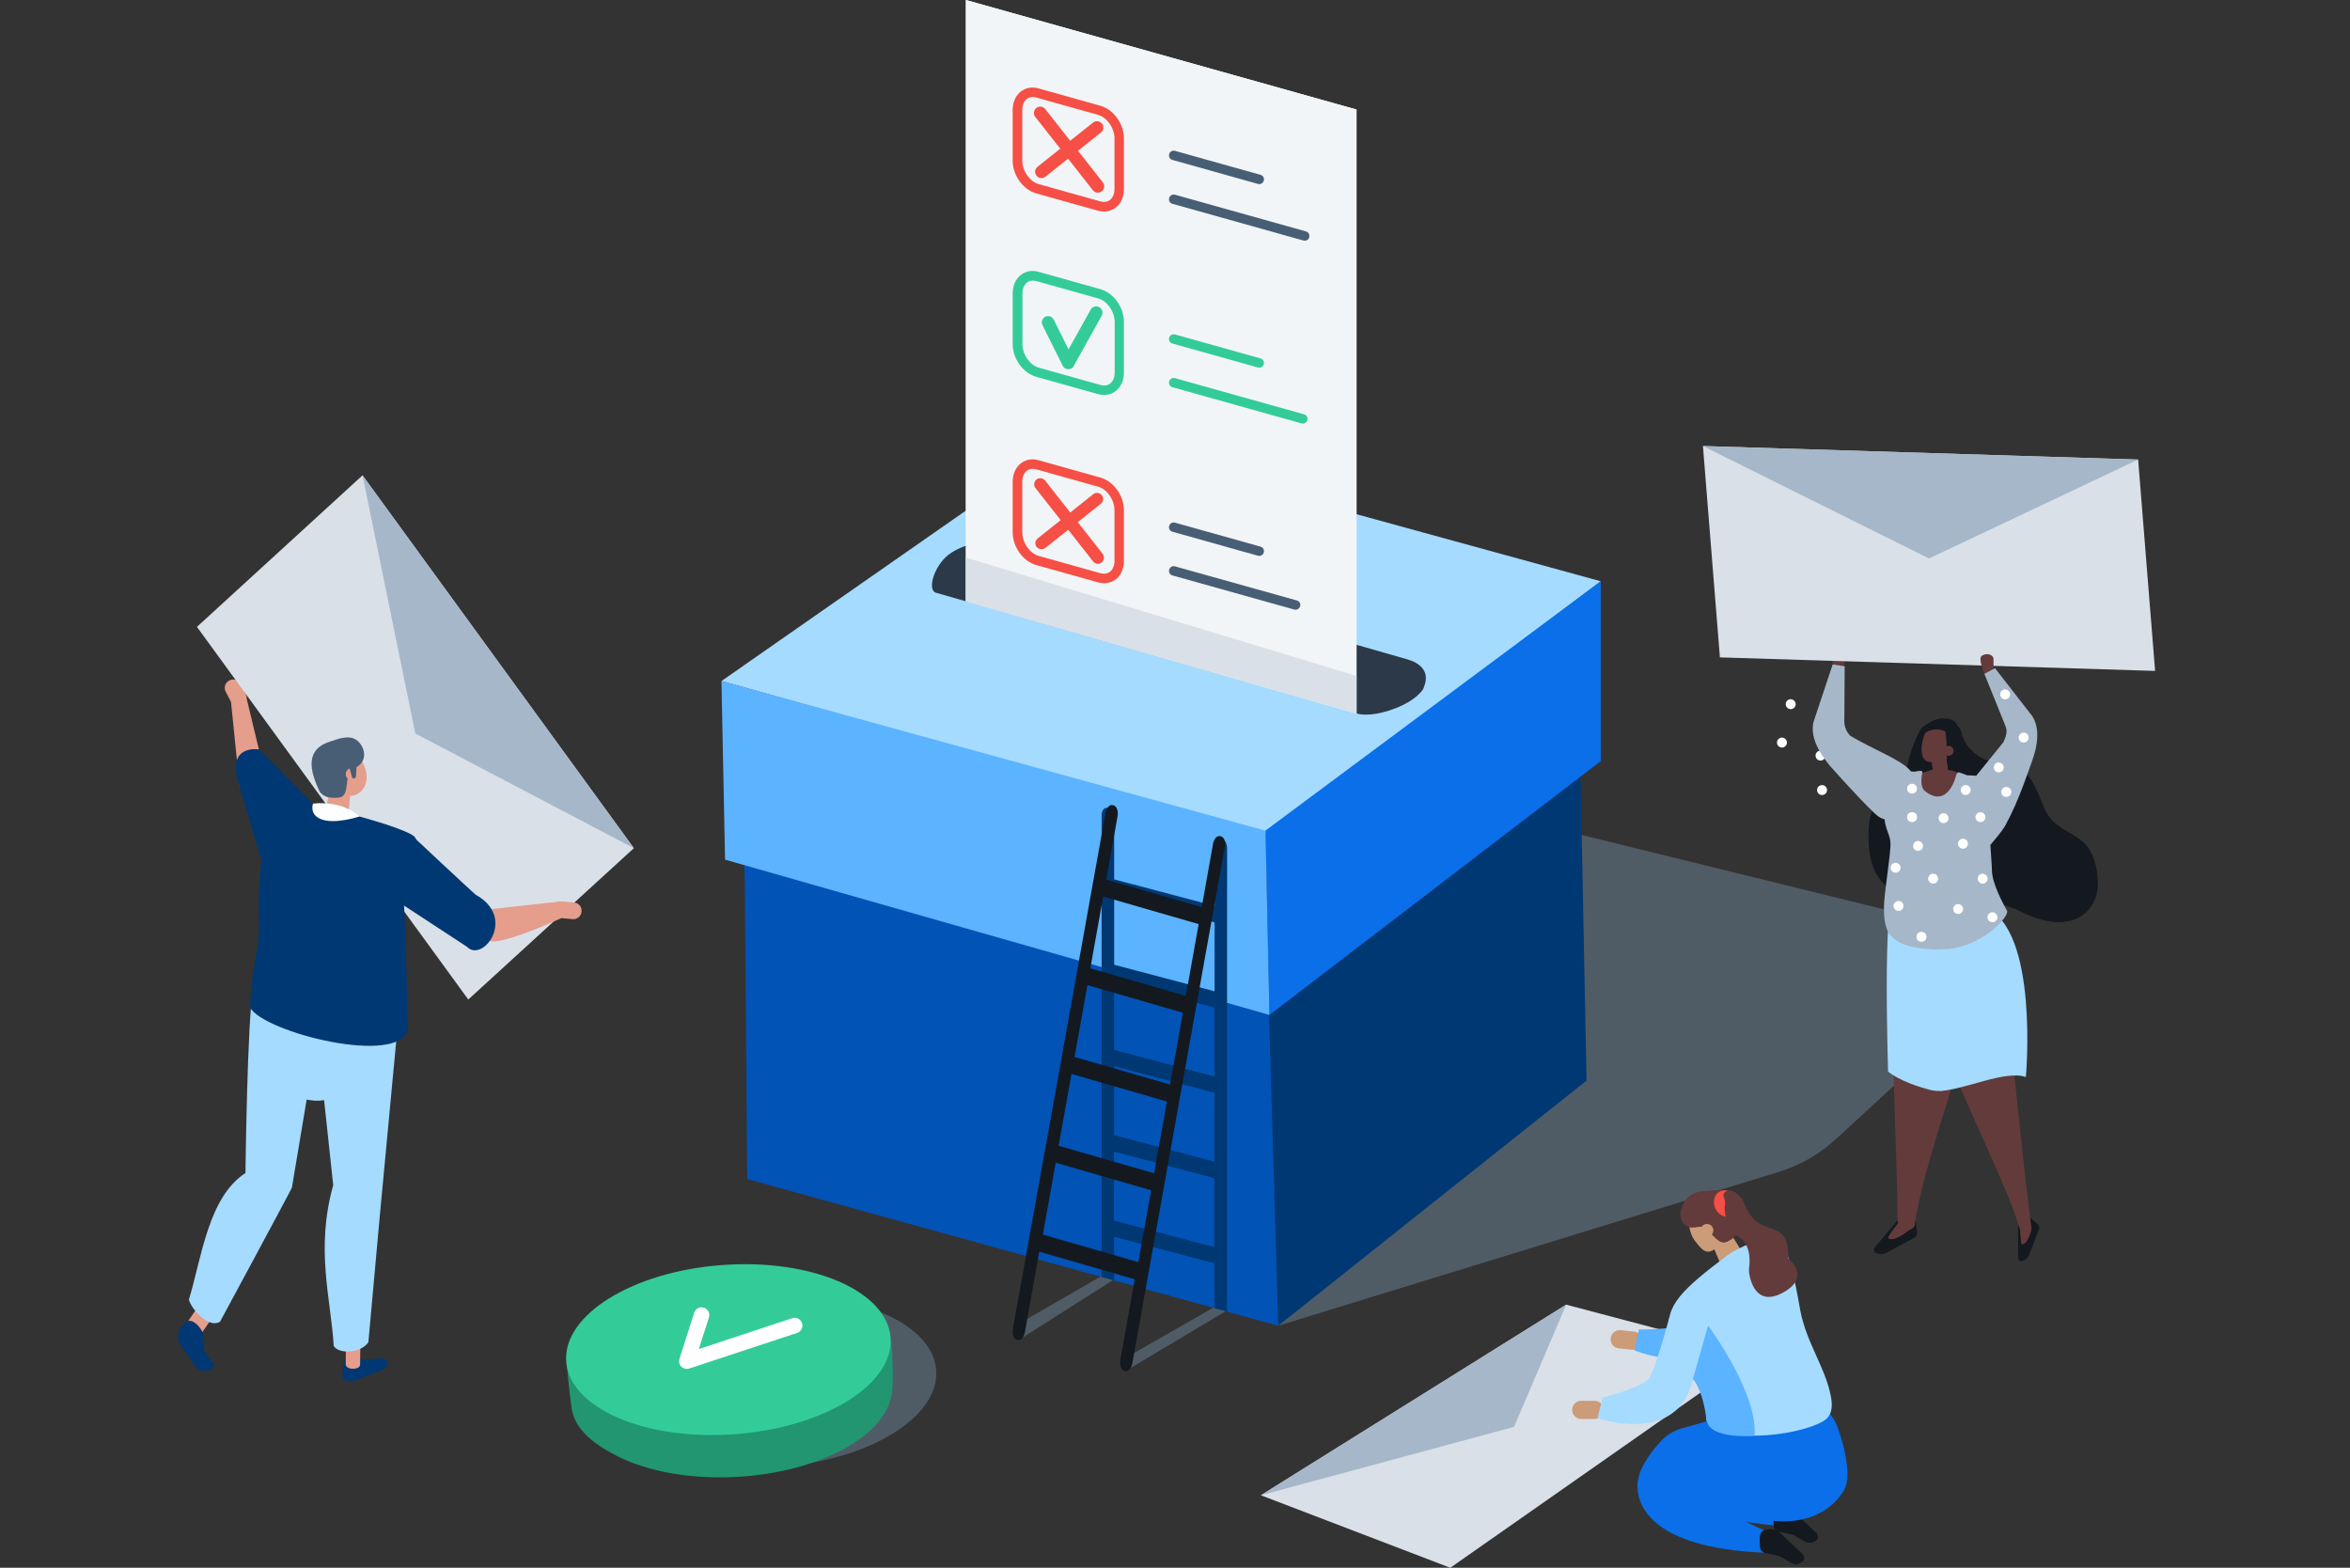<?xml version="1.0" encoding="utf-8"?>
<!-- Generator: Adobe Illustrator 25.2.1, SVG Export Plug-In . SVG Version: 6.00 Build 0)  -->
<svg version="1.1" id="Layer_1" xmlns="http://www.w3.org/2000/svg" xmlns:xlink="http://www.w3.org/1999/xlink" x="0px" y="0px"
	 viewBox="0 0 1371 914.6" style="enable-background:new 0 0 1371 914.6;" xml:space="preserve">
<rect x="0" y="0" width="1371" height="914.6" fill="#333333" stroke="none"/>
<style type="text/css">
	.st0{display:none;}
	.st1{display:inline;}
	.st2{fill:url(#SVGID_1_);}
	.st3{fill:#F9CD49;}
	.st4{fill:url(#SVGID_2_);}
	.st5{fill:#C9D1FF;}
	.st6{fill:url(#SVGID_3_);}
	.st7{fill:url(#SVGID_4_);}
	.st8{clip-path:url(#SVGID_6_);}
	.st9{fill:url(#SVGID_7_);}
	.st10{fill:url(#SVGID_8_);}
	.st11{fill:url(#SVGID_9_);}
	.st12{clip-path:url(#SVGID_11_);}
	.st13{fill:url(#SVGID_12_);}
	.st14{fill:url(#SVGID_13_);}
	.st15{fill:url(#SVGID_14_);}
	.st16{fill:url(#SVGID_15_);}
	.st17{clip-path:url(#SVGID_17_);}
	.st18{fill:url(#SVGID_18_);}
	.st19{fill:url(#SVGID_19_);}
	.st20{opacity:0.88;fill:#67C8F9;}
	.st21{fill:url(#SVGID_20_);}
	.st22{fill:url(#SVGID_21_);}
	.st23{fill:url(#SVGID_22_);}
	.st24{fill:url(#SVGID_23_);}
	.st25{fill:url(#SVGID_24_);}
	.st26{clip-path:url(#SVGID_26_);fill:url(#SVGID_27_);}
	.st27{clip-path:url(#SVGID_29_);fill:#67C8F9;}
	.st28{clip-path:url(#SVGID_31_);fill:url(#SVGID_32_);}
	.st29{clip-path:url(#SVGID_34_);fill:#67C8F9;}
	.st30{clip-path:url(#SVGID_36_);fill:url(#SVGID_37_);}
	.st31{clip-path:url(#SVGID_39_);fill:url(#SVGID_40_);}
	.st32{clip-path:url(#SVGID_42_);fill:url(#SVGID_43_);}
	.st33{clip-path:url(#SVGID_45_);fill:#67C8F9;}
	.st34{clip-path:url(#SVGID_47_);fill:url(#SVGID_48_);}
	.st35{clip-path:url(#SVGID_50_);fill:url(#SVGID_51_);}
	.st36{clip-path:url(#SVGID_53_);fill:url(#SVGID_54_);}
	.st37{clip-path:url(#SVGID_56_);fill:url(#SVGID_57_);}
	.st38{display:inline;fill:#FFFFFF;}
	.st39{display:inline;clip-path:url(#SVGID_59_);}
	.st40{fill:#838383;}
	.st41{enable-background:new    ;}
	.st42{clip-path:url(#SVGID_61_);}
	.st43{opacity:0.25;fill:#A5DBFF;}
	.st44{fill:#5CB3FF;}
	.st45{fill:#A5DBFF;}
	.st46{fill:#FFFFFF;}
	.st47{fill:#003873;}
	.st48{fill:#0A6FE8;}
	.st49{fill:none;stroke:#13191F;stroke-width:15;stroke-linecap:round;stroke-linejoin:round;stroke-miterlimit:10;}
	.st50{fill:#F2F5F7;}
	.st51{fill:none;stroke:#6784A2;stroke-width:15;stroke-linecap:round;stroke-linejoin:round;stroke-miterlimit:10;}
	.st52{fill:#5981EB;}
	.st53{fill:#CC9B78;}
	.st54{opacity:0.5;fill:#A5DBFF;}
	.st55{fill:#FFC2B0;}
	.st56{fill:#27427A;}
	.st57{fill:#FFFCFA;}
	.st58{fill:#223A6B;}
	.st59{fill:#633B3B;}
	.st60{fill:#D9E0E8;}
	.st61{fill:#A6B7C9;}
	.st62{fill:#13191F;}
	.st63{fill:#6784A2;}
	.st64{fill:#2C4482;}
	.st65{fill:#4A70D6;}
	.st66{fill:#0253B6;}
	.st67{fill:#485E75;}
	.st68{fill:#DEA749;}
	.st69{fill:#5B5B84;}
	.st70{fill:none;stroke:#FFFFFF;stroke-width:10.429;stroke-linecap:round;stroke-linejoin:round;stroke-miterlimit:10;}
	.st71{fill:#3A4157;}
	.st72{fill:#9B6C5A;}
	.st73{opacity:0.21;fill:#A5DBFF;}
	.st74{fill:#2F3D94;}
	.st75{fill:#ED5353;}
	.st76{fill:url(#SVGID_64_);}
	.st77{fill:#EFCF1A;}
	.st78{fill:#33CC99;}
	.st79{fill:#F64F45;}
	.st80{fill:none;}
	.st81{fill:#2B3948;}
	.st82{fill:#219671;}
	.st83{fill:#E59D8C;}
	.st84{fill:#DE6E3E;}
	.st85{fill-rule:evenodd;clip-rule:evenodd;fill:#13191F;}
	.st86{opacity:0.25;}
	.st87{fill:none;stroke:#FFFFFF;stroke-width:3.024;stroke-miterlimit:10;}
	.st88{fill:#3B2AD1;}
	.st89{fill:#353559;}
	.st90{fill:none;stroke:#2C4482;stroke-width:7;stroke-linecap:round;stroke-linejoin:round;stroke-miterlimit:10;}
	.st91{opacity:0.46;fill:#FFFFFF;}
	.st92{fill:#513554;}
	.st93{fill:#FCFEFF;}
	.st94{fill:#715255;}
	.st95{fill:#FF5CAB;}
	.st96{fill:#0E2E82;}
	.st97{fill:#D83630;}
	.st98{fill:#CC8A7D;}
	.st99{fill-rule:evenodd;clip-rule:evenodd;fill:#33CC99;}
	.st100{fill-rule:evenodd;clip-rule:evenodd;fill:#633B3B;}
	.st101{fill-rule:evenodd;clip-rule:evenodd;fill:#2B3948;}
	.st102{fill-rule:evenodd;clip-rule:evenodd;fill:#003873;}
	.st103{fill-rule:evenodd;clip-rule:evenodd;fill:#0A6FE8;}
	.st104{opacity:0.25;fill-rule:evenodd;clip-rule:evenodd;fill:#A5DBFF;}
	.st105{fill-rule:evenodd;clip-rule:evenodd;fill:#F2F5F7;}
	.st106{fill-rule:evenodd;clip-rule:evenodd;fill:#6784A2;}
	.st107{fill-rule:evenodd;clip-rule:evenodd;fill:#0253B6;}
	.st108{fill-rule:evenodd;clip-rule:evenodd;fill:#CC9B78;}
	.st109{fill-rule:evenodd;clip-rule:evenodd;fill:#A5DBFF;}
	.st110{fill-rule:evenodd;clip-rule:evenodd;fill:#C95836;}
</style>
<g>
	<polygon class="st43" points="596,780.7 649.9,746.4 642.6,744.4 596,771.3 	"/>
	<polygon class="st43" points="658.5,798.7 715.8,764.5 708.5,762.5 658.5,791.1 	"/>
	<path class="st43" d="M745.7,773.4l292.2-89.8c12.3-3.8,23.6-10.3,33.1-19l64.4-59.3c23.9-22,12.8-62.7-19.1-70.6l-360.4-88.6
		L745.7,773.4z"/>
	<polygon class="st47" points="925.6,630.4 745.7,773.4 738.2,537.9 921.7,432.6 	"/>
	<polygon class="st66" points="434.6,519.2 435.9,687.8 745.7,773.4 738.2,518.8 433.4,465.2 	"/>
	<polygon class="st45" points="738.2,486.3 420.9,397.3 625.7,254.5 933.9,339.1 	"/>
	<polygon class="st48" points="933.9,339.1 933.9,444 740.6,592.1 738.2,484.6 	"/>
	<polygon class="st44" points="420.9,397.3 423,501.5 740.6,592.1 738.3,484.6 	"/>
	<path class="st81" d="M829.8,402.7C829.8,402.7,829.8,402.7,829.8,402.7c0.6-0.8,0.9-1.6,1.1-2.4c3.5-9-3.2-13.8-9.7-15.6l-66.3-19
		c-0.6-0.2-1.2-0.4-1.9-0.6l-169.4-48.5c-7-2-21.6,0.4-30.2,7c-8.6,6.7-12.6,20.7-7.3,22.2l66.9,19.2c0.4,0.2,0.8,0.3,1.2,0.4
		l177.7,50.9c7,2,20.6-1.2,30.2-7c2.6-1.6,4.6-3.2,6-4.7c0,0,0,0,0,0l0,0C828.9,403.9,829.4,403.3,829.8,402.7L829.8,402.7z"/>
	<g>
		<path class="st47" d="M712.5,488.9l-0.5-0.1c-1.9-0.5-3.4,1.4-3.4,4.2l0,35.5L650,513l0-35.5c0-2.8-1.5-5.5-3.4-6l-0.5-0.1
			c-1.9-0.5-3.4,1.4-3.4,4.2l0,38.4v0l0,3.7v0l0,46l0,0l0,2.8l0,47l0,0l0,0.2l0,51.4l0,1.9v0l0,46l0,0l0,3.7l0,0l0,28.2l7.3,2
			l0-25.4l58.5,15.5l0,26.1l7.3,2l0.1-270.2C715.9,492.1,714.4,489.4,712.5,488.9z M708.6,538.1l0,40.2L650,562.8l0-40.2
			L708.6,538.1z M708.5,628L650,612.5l0-40.2l58.5,15.5L708.5,628z M708.5,677.7l-58.5-15.5l0-40.2l58.5,15.5L708.5,677.7z
			 M649.9,712l0-40.2l58.5,15.5l0,40.2L649.9,712z"/>
	</g>
	<g>
		<path class="st62" d="M712.4,487.9l-0.5-0.1c-1.8-0.5-3.7,1.5-4.2,4.4l-6.6,37l-55.7-16.1l6.6-37c0.5-2.9-0.5-5.8-2.3-6.3
			l-0.5-0.1c-1.8-0.5-3.7,1.5-4.2,4.4l-7.2,40l0,0l-0.7,3.9l0,0l-8.6,47.9l0,0l-0.5,2.9l-8.8,48.9l0,0l0,0.2l-9.6,53.5l-0.4,2l0,0
			l-8.6,47.9l0,0l-0.7,3.9l0,0l-9,50.1c-0.5,2.9,0.5,5.8,2.3,6.3l0.5,0.1c1.8,0.5,3.7-1.5,4.2-4.4l8.4-47.1l55.7,16.1l-8.4,47.1
			c-0.5,2.9,0.5,5.8,2.3,6.3l0.5,0.1c1.8,0.5,3.7-1.5,4.2-4.4l53.9-301.1C715.2,491.3,714.2,488.5,712.4,487.9z M699.3,539.1
			l-7.5,41.9l-55.7-16.1l7.5-41.9L699.3,539.1z M682.6,632.7l-55.7-16.1l7.5-41.9l55.7,16.1L682.6,632.7z M673.3,684.5l-55.7-16.1
			l7.5-41.9l55.7,16.1L673.3,684.5z M608.4,720.2l7.5-41.9l55.7,16.1l-7.5,41.9L608.4,720.2z"/>
	</g>
	<g>
		
			<ellipse transform="matrix(0.997 -7.303884e-02 7.303884e-02 0.997 -57.7 35.143)" class="st43" cx="451.7" cy="806.5" rx="94.9" ry="49.5"/>
		<path class="st82" d="M519.8,783.2c1,3.2,1.6,27.4,0.3,31c-2.1,11.3-11.7,22.5-28.7,31.6c-37.3,19.9-96,21.5-131.2,3.7
			c-16.4-8.3-25.7-17.3-26.9-29.3c-1-6.5-2.7-24.6-2.7-24.6c0.9-4.1,6.2-0.3,9.1-4.2c4.6-7.7,12.8-15.1,24.6-21.4
			c37.3-19.9,96-21.5,131.2-3.7C510.4,773.8,518,772.9,519.8,783.2z"/>
		
			<ellipse transform="matrix(0.997 -7.303905e-02 7.303905e-02 0.997 -56.394 33.154)" class="st78" cx="425.1" cy="787.6" rx="94.9" ry="49.5"/>
		<path class="st46" d="M400.7,798.6c-1.2,0-2.3-0.5-3.2-1.3c-1.2-1.2-1.6-3-1.1-4.6l8.6-26.9c0.8-2.4,3.3-3.7,5.7-2.9
			c2.4,0.8,3.7,3.3,2.9,5.7l-5.9,18.4l54.5-18c2.4-0.8,4.9,0.5,5.7,2.9c0.8,2.4-0.5,4.9-2.9,5.7l-63,20.8
			C401.7,798.5,401.2,798.6,400.7,798.6z"/>
	</g>
	<polygon class="st46" points="791.4,416.3 563.5,350.8 563.5,0 791.4,63.9 	"/>
	<polygon class="st50" points="791.4,416.3 563.5,350.8 563.5,0 791.4,63.9 	"/>
	<path class="st79" d="M644.1,123.4c-1.2,0-2.4-0.2-3.6-0.5l-36-10.1c-7.7-2.2-13.7-10.5-13.7-19.1V64.1c0-4.5,1.8-8.5,4.9-10.8
		c2.9-2.2,6.5-2.8,10.3-1.7l36,10.1c7.7,2.2,13.7,10.5,13.7,19.1v29.6c0,4.5-1.8,8.5-4.9,10.8C648.9,122.6,646.6,123.4,644.1,123.4z
		 M602.5,56.6c-1.3,0-2.4,0.4-3.4,1.1c-1.7,1.3-2.7,3.6-2.7,6.4v29.6c0,6,4.4,12.3,9.6,13.7l36,10.1l0,0c2.1,0.6,4,0.3,5.5-0.8
		c1.7-1.3,2.7-3.6,2.7-6.4V80.7c0-6-4.4-12.3-9.6-13.7l-36-10.1C603.8,56.7,603.1,56.6,602.5,56.6z"/>
	<path class="st67" d="M734.7,107.4c-0.2,0-0.5,0-0.8-0.1l-49.9-14c-1.5-0.4-2.3-1.9-1.9-3.4c0.4-1.5,1.9-2.3,3.4-1.9l49.9,14
		c1.5,0.4,2.3,1.9,1.9,3.4C737,106.6,735.9,107.4,734.7,107.4z"/>
	<path class="st67" d="M761.2,140.4c-0.2,0-0.5,0-0.8-0.1l-76.4-21.4c-1.5-0.4-2.3-1.9-1.9-3.4c0.4-1.5,1.9-2.3,3.4-1.9l76.4,21.4
		c1.5,0.4,2.3,1.9,1.9,3.4C763.6,139.6,762.5,140.4,761.2,140.4z"/>
	<path class="st79" d="M644.1,340.2c-1.2,0-2.4-0.2-3.6-0.5l-36-10.1c-7.7-2.2-13.7-10.5-13.7-19.1V281c0-4.5,1.8-8.5,4.9-10.8
		c2.9-2.2,6.5-2.8,10.3-1.7l36,10.1c7.7,2.2,13.7,10.5,13.7,19.1v29.6c0,4.5-1.8,8.5-4.9,10.8C648.9,339.5,646.6,340.2,644.1,340.2z
		 M602.5,273.5c-1.3,0-2.4,0.4-3.4,1.1c-1.7,1.3-2.7,3.6-2.7,6.4v29.6c0,6,4.4,12.3,9.6,13.7l36,10.1l0,0c2.1,0.6,4,0.3,5.5-0.8
		c1.7-1.3,2.7-3.6,2.7-6.4v-29.6c0-6-4.4-12.3-9.6-13.7l-36-10.1C603.8,273.6,603.1,273.5,602.5,273.5z"/>
	<path class="st67" d="M734.7,324.3c-0.2,0-0.5,0-0.8-0.1l-49.9-14c-1.5-0.4-2.3-1.9-1.9-3.4c0.4-1.5,1.9-2.3,3.4-1.9l49.9,14
		c1.5,0.4,2.3,1.9,1.9,3.4C737,323.5,735.9,324.3,734.7,324.3z"/>
	<path class="st67" d="M755.9,355.7c-0.2,0-0.5,0-0.8-0.1l-71.1-19.9c-1.5-0.4-2.3-1.9-1.9-3.4c0.4-1.5,1.9-2.3,3.4-1.9l71.1,19.9
		c1.5,0.4,2.3,1.9,1.9,3.4C758.2,354.9,757.1,355.7,755.9,355.7z"/>
	<path class="st78" d="M644.1,230.4c-1.2,0-2.4-0.2-3.6-0.5l0,0l-36-10.1c-7.7-2.2-13.7-10.5-13.7-19.1v-29.6
		c0-4.5,1.8-8.5,4.9-10.8c2.9-2.2,6.5-2.8,10.3-1.7l36,10.1c7.7,2.2,13.7,10.5,13.7,19.1v29.6c0,4.5-1.8,8.5-4.9,10.8
		C648.9,229.7,646.6,230.4,644.1,230.4z M642.1,224.6c2.1,0.6,4,0.3,5.5-0.8c1.7-1.3,2.7-3.6,2.7-6.4v-29.6c0-6-4.4-12.3-9.6-13.7
		l-36-10.1c-2.1-0.6-4-0.3-5.5,0.8c-1.7,1.3-2.7,3.6-2.7,6.4v29.6c0,6,4.4,12.3,9.6,13.7L642.1,224.6z"/>
	<path class="st78" d="M734.7,214.5c-0.2,0-0.5,0-0.8-0.1l-49.9-14c-1.5-0.4-2.3-1.9-1.9-3.4c0.4-1.5,1.9-2.3,3.4-1.9l49.9,14
		c1.5,0.4,2.3,1.9,1.9,3.4C737,213.7,735.9,214.5,734.7,214.5z"/>
	<path class="st78" d="M760.1,247.1c-0.2,0-0.5,0-0.8-0.1l-75.3-21.1c-1.5-0.4-2.3-1.9-1.9-3.4c0.4-1.5,1.9-2.3,3.4-1.9l75.3,21.1
		c1.5,0.4,2.3,1.9,1.9,3.4C762.4,246.3,761.3,247.1,760.1,247.1z"/>
	<path class="st78" d="M623.3,215.4C623.3,215.4,623.3,215.4,623.3,215.4c-1.4,0-2.7-0.8-3.3-2l-11.8-23.7c-0.9-1.8-0.2-4,1.6-4.9
		c1.8-0.9,4-0.2,4.9,1.6l8.7,17.4l12.9-23.2c1-1.8,3.2-2.4,5-1.4c1.8,1,2.4,3.2,1.4,5l-16.3,29.3
		C625.9,214.7,624.6,215.4,623.3,215.4z"/>
	<g>
		<path class="st79" d="M640.5,112.4c-1.1,0-2.2-0.5-2.9-1.4l-33.6-42.8c-1.3-1.6-1-3.9,0.6-5.2c1.6-1.3,3.9-1,5.2,0.6l33.6,42.8
			c1.3,1.6,1,3.9-0.6,5.2C642.1,112.1,641.3,112.4,640.5,112.4z"/>
		<path class="st79" d="M607.6,103.9c-1.1,0-2.2-0.5-2.9-1.4c-1.3-1.6-1-3.9,0.6-5.2l32.4-25.8c1.6-1.3,3.9-1,5.2,0.6
			c1.3,1.6,1,3.9-0.6,5.2l-32.4,25.8C609.2,103.6,608.4,103.9,607.6,103.9z"/>
	</g>
	<g>
		<path class="st79" d="M640.5,328.9c-1.1,0-2.1-0.5-2.8-1.4l-33.6-42.8c-1.2-1.5-0.9-3.8,0.6-5c1.5-1.2,3.8-0.9,5,0.6l33.6,42.8
			c1.2,1.5,0.9,3.8-0.6,5C642.1,328.7,641.3,328.9,640.5,328.9z"/>
		<path class="st79" d="M607.6,320.4c-1,0-2.1-0.5-2.8-1.3c-1.2-1.5-1-3.8,0.6-5l32.4-25.8c1.5-1.2,3.8-1,5,0.6c1.2,1.5,1,3.8-0.6,5
			l-32.4,25.8C609.1,320.2,608.3,320.4,607.6,320.4z"/>
	</g>
	<g>
		<polygon class="st60" points="1023.8,790.2 846.1,914.6 735.6,872.3 913.7,761.1 		"/>
		<polygon class="st61" points="735.6,872.3 883.3,832.4 913.7,761.1 		"/>
		<path class="st53" d="M958,782.7L958,782.7c-0.3,2.9-2.9,5.1-5.9,4.7l-7.7-0.8c-2.9-0.3-5.1-2.9-4.7-5.9v0
			c0.3-2.9,2.9-5.1,5.9-4.7l7.7,0.8C956.2,777.1,958.3,779.8,958,782.7z"/>
		<path class="st44" d="M953.6,787.8c0,0,44.3,18.3,52.4-17.3c8.1-35.6,6.6-21.7,6.6-21.7l-18.4,5.4c0,0,1.5,4.8-7,16.2
			c-4.1,5.5-31.1,5.2-31.1,5.2L953.6,787.8z"/>
		<path class="st48" d="M970.3,862.2c0,0,5.5,23.6,68.5,27.9l2.4-6.3L980,845.1L970.3,862.2z"/>
		<path class="st62" d="M1037.1,893.4l9.1,2c5.9,3.3,8.6,5.7,11.5,4.3l0.8-0.4c2.9-1.3,2.8-4.2-0.2-6.3l-12.5-11.9
			c-3-2.1-7.3-1.9-10,0.1c0,0-1.6,1.2-1.1,7.1C1034.9,891.6,1034.7,891.7,1037.1,893.4z"/>
		<path class="st48" d="M955.6,863.9c0,0-9,38.4,73.5,41.9l2.9-11.6l-59.8-28.7L955.6,863.9z"/>
		<path class="st48" d="M1040.3,816.5l-59.2,16.8c-4.6,1.3-8.8,3.9-12.1,7.4c-9.9,10.8-26.9,34.2,4.9,40c0.6,0.1,1.2,0.2,1.7,0.2
			l58.7,6.3c12.8,1.5,32-1.4,41.7-18.2c4-7,0.7-23.7-4-36.5c-3.2-8.7-10.9-15.1-20-16.7l0,0C1048.1,815.2,1044.1,815.4,1040.3,816.5
			z"/>
		<path class="st53" d="M989.2,724.4c2,2.5,4.3,5.5,6.8,5.8c2.1,0.3,4.5-1.6,6.2-2.6c1.5-0.9,2.8-2.3,3.5-4.2
			c2.6-6.6,0.5-17.2-4.7-23.5c-5.1-6.3-11.4-6.1-13.9,0.5C984.5,707.1,984,718,989.2,724.4z"/>
		<path class="st53" d="M1014.2,739.4l0.8-0.5c2.6-1.6,3.4-5,1.9-7.6l-9-14.7c-1.6-2.6-5-3.4-7.6-1.9l-0.8,0.5
			c-2.6,1.6-3.4,5-1.9,7.6l6.5,15.4C1005.7,740.8,1011.6,741,1014.2,739.4z"/>
		<path class="st59" d="M1013.3,715.4c0,0,3,4.6-5.5,8.8c-6.8,3.4-10.1-10.2-17.5-8.4c-8.2,2-11-4.9-9.6-9.8
			c1.5-4.9,4.1-10.6,13.9-11.2C1001.7,694.4,1015.3,690.5,1013.3,715.4z"/>
		<path class="st59" d="M1013.3,715.4c0,0,3,4.6-5.5,8.8c-4,1.9-6.7-1.8-9.8-4.9c7.5-0.2,1.7-22.9,5.5-23.7
			C1010.5,693.9,1015.3,690.5,1013.3,715.4z"/>
		<path class="st45" d="M1063.5,829.2c5.3-3,5.8-8.4,4.7-14.3c-3.1-17-14.2-31.1-17.9-50.4c-6.9-39.2-10.5-48.5-30.1-38.8l-5.6,2.6
			c-2.7,1.2-5.2,2.8-7.5,4.5c-24.9,18.9-36.8,29.3-32.7,45.4c4.6,26.9,23.5,25.5,21.1,50.2C1002.5,842.3,1047,838.5,1063.5,829.2z"
			/>
		<path class="st62" d="M1029.1,905.8l9.1,2c5.9,3.3,8.6,5.7,11.5,4.3l0.8-0.4c2.9-1.3,2.8-4.2-0.2-6.3l-12.5-11.9
			c-3-2.1-7.3-1.9-10,0.1c0,0-1.6,1.2-1.1,7.1C1026.9,904,1026.7,904.1,1029.1,905.8z"/>
		<path class="st53" d="M935.6,822.5L935.6,822.5c0,2.9-2.4,5.3-5.3,5.3l-7.8,0c-2.9,0-5.3-2.4-5.3-5.3l0,0c0-2.9,2.4-5.3,5.3-5.3
			l7.8,0C933.2,817.2,935.6,819.6,935.6,822.5z"/>
		<path class="st45" d="M932,827.2c0,0,43.2,15.5,54.5-18.3c9.6-28.5,10.5-46.4,10.5-46.4l-23.1,6c0,0-5.6,21.5-10.9,34.3
			c-2.5,6.2-28.1,12.6-28.1,12.6L932,827.2z"/>
		<path class="st44" d="M995.5,827.8c0,0-0.9-8.8-3.8-16c-3-7.2-4.1-7.1-4.1-7.1l8.9-31.4c0,0,29.3,39.4,27.1,64.3
			C1023.5,837.6,996.6,840.2,995.5,827.8z"/>
		
			<ellipse transform="matrix(0.921 -0.39 0.39 0.921 -193.965 448.676)" class="st79" cx="1006.8" cy="701.5" rx="6.8" ry="7.9"/>
		<path class="st59" d="M1005.8,698.7c-1.7-4.1,4.2-5.6,7.9-2.1c1.2,1.2,2.9,2.6,3.7,5c8.5,23.1,26.4,6.5,25.9,32.6
			c0,0,13.7,10.5-2.8,19.7c-14.6,8.2-18.8-4.4-19.9-10.4c-0.3-1.5-0.3-3.1-0.1-4.6c0.5-4.1,0.9-14.3-7.9-18.4
			c-4.5-2.1-7.1-13.5-6.3-17.2C1006.6,701.8,1006.4,700.3,1005.8,698.7z"/>
		<path class="st53" d="M992.6,719.6c1,1.8,3.3,2.4,5.1,1.4c1.8-1,2.4-3.3,1.4-5.1c-1-1.8-3.3-2.4-5.1-1.4
			C992.2,715.5,991.6,717.8,992.6,719.6z"/>
	</g>
	<polygon class="st60" points="563.5,350.8 563.5,325.3 791.4,394.3 791.4,416.3 	"/>
	<path class="st46" d="M1065.9,460.9c0,1.6-1.3,2.9-2.9,2.9s-2.9-1.3-2.9-2.9c0-1.6,1.3-2.9,2.9-2.9S1065.9,459.3,1065.9,460.9z"/>
	<path class="st46" d="M1065,440.8c0,1.6-1.3,2.9-2.9,2.9s-2.9-1.3-2.9-2.9c0-1.6,1.3-2.9,2.9-2.9S1065,439.2,1065,440.8z"/>
	<path class="st46" d="M1042.5,433.2c0,1.6-1.3,2.9-2.9,2.9s-2.9-1.3-2.9-2.9c0-1.6,1.3-2.9,2.9-2.9S1042.5,431.6,1042.5,433.2z"/>
	<path class="st46" d="M1047.6,410.8c0,1.6-1.3,2.9-2.9,2.9s-2.9-1.3-2.9-2.9c0-1.6,1.3-2.9,2.9-2.9S1047.6,409.3,1047.6,410.8z"/>
	<g>
		<path class="st83" d="M141.3,411.3L141.3,411.3c2.4-1.3,3.3-4.2,2-6.6l-3-5.7c-1.3-2.4-4.2-3.3-6.6-2l0,0c-2.4,1.3-3.3,4.2-2,6.6
			l3,5.7C136,411.6,139,412.5,141.3,411.3z"/>
		<polygon class="st60" points="273.2,583.1 114.9,365.7 211.5,277.3 369.8,494.8 		"/>
		<path class="st45" d="M167.5,639.5l13.4,2.3c14.6,2.5,27.9-8.7,27.9-23.5v-14.8l-41.3-7.2V639.5z"/>
		<path class="st47" d="M205.7,792l8.4,1.4c6.2-0.8,9.3-1.9,11.3,0.2l0.6,0.6c0.7,1.5-0.4,3.8-2.7,4.7l-16.8,6.7
			c-3.3,0.8-6.7-0.4-6.7-3.3c0,0,0-8.2,1.5-8.5C204.3,793.2,203.1,792.7,205.7,792z"/>
		<path class="st83" d="M210.1,796c0,3.4-8.4,3.3-8.4-0.1l0.1-11.2l8.4,0.1L210.1,796z"/>
		<path class="st45" d="M214.9,783.1c-5,6.8-17.6,6.7-20.2,2.1c-1.6-27.3-10.8-56.3-0.3-93.8l-12.2-113.7l50.8,10.2l-11.3,120.1
			L214.9,783.1z"/>
		<path class="st83" d="M117.9,777.4c-2.1,3.1-10.9-2.6-8.8-5.7l6.9-10.2l8.8,5.7L117.9,777.4z"/>
		<path class="st45" d="M128.4,771c-6.9,4.4-17-7.8-18.2-12.8c7.4-24.5,11.4-59.9,33-73.9c0,0,1.1-91.8,4.5-106.6l37.4,26.8
			l-14.8,88.3C169.7,694.5,128.4,771,128.4,771z"/>
		<path class="st84" d="M203.6,457.2c0.6,8.1-4,12.2-10.4,9.2c-6.4-3.1-8.9-12.9-9.9-21c-0.5-3.9,1.2-11.5,7.6-8.4
			C197.2,440,203,449.1,203.6,457.2z"/>
		<path class="st83" d="M213.9,453.7c-0.2,8.1-7.7,13-13.7,9.3c-6.1-3.7-10.8-13.3-10.5-21.5c0.2-8.1,5.3-11.7,11.4-8
			C207,437.2,214.1,445.6,213.9,453.7z"/>
		<path class="st83" d="M194.4,478.8l-0.8-0.2c-2.8-0.7-4.5-3.6-3.8-6.4l4.1-15.9c0.7-2.8,3.6-4.5,6.4-3.8l0.8,0.2
			c2.8,0.7,4.5,3.6,3.8,6.4l-1.7,15.8C202.5,477.8,197.2,479.6,194.4,478.8z"/>
		<path class="st67" d="M186.1,460.9c0,0,1.5,5.5,11.5,4.4c7.5-0.8,2.1-13.8,9-17c9.3-4.3,5.7-13.5,1.5-16.5
			c-4.1-3-9.4-1.3-15.8,0.9C185.5,435,176.2,440.3,186.1,460.9z"/>
		
			<ellipse transform="matrix(4.674779e-02 -0.999 0.999 4.674779e-02 -255.407 635.612)" class="st83" cx="205.3" cy="451.6" rx="3.6" ry="3.6"/>
		<path class="st47" d="M145.9,587.8c1.2-28.7,6.4-32.9,5-57.7c0.5-47.4,7.6-56.4,23-59.6l10.4-1.2c3.2,0.6,6.3,2.1,9.5,2.9
			c13.4,3.3,36.5,9.4,46.2,14.6c8.6,4.7-5.4,11.7-5.4,22.1c2.3,30.5,2.9,76.5,3.4,91.6C233.1,622.2,154.1,602.4,145.9,587.8z"/>
		<path class="st46" d="M182.6,468.8c0,0-2.5,6.9,5.6,9.4c8.1,2.6,21.5-1.9,21.5-1.9S200.7,466.9,182.6,468.8z"/>
		<path class="st67" d="M206.6,454.1L206.6,454.1c-0.7,0.1-1.3-0.4-1.3-1l-2.1-7.6c-0.1-0.7,1.6-0.3,2.3-0.4l0,0
			c0.7-0.1,2.5-0.7,2.6,0l-0.4,7.7C207.7,453.4,207.3,454,206.6,454.1z"/>
		<path class="st83" d="M327.5,535.6c0,0-30.7,14.2-40.4,13.6c-9.7-0.6-4.5-18.4-4.5-18.4l44.2-4.9L327.5,535.6z"/>
		<path class="st47" d="M225.8,521.8l46.6,30.5c9.2,9.7,29.3-16.9,5.2-30.3c-0.9-0.5-37.7-35-37.7-35S220.4,504.6,225.8,521.8z"/>
		<path class="st47" d="M118.3,777.4l0.6,9.7c2.4,6.7,7.4,7.5,5.6,10.2l-1.5,1.4c-1.5,1.7-6.9,1.2-8.1-0.3l-10.2-14.8
			c-1.7-3.5-0.8-7.9,1.6-10.2c0,0,2.7-2.9,4.1-2.9C113.8,770.5,117,774.6,118.3,777.4z"/>
		<path class="st83" d="M323.1,530.3L323.1,530.3c-0.3,2.7,1.7,5.1,4.4,5.3l6.5,0.6c2.7,0.3,5.1-1.7,5.3-4.4l0,0
			c0.3-2.7-1.7-5.1-4.4-5.3l-6.5-0.6C325.7,525.6,323.3,527.6,323.1,530.3z"/>
		<polygon class="st83" points="143.9,407.5 155.2,454.5 139.8,459 134.7,408.8 		"/>
		<path class="st47" d="M139.8,459l12.7,42.9l30.1-33.1l-31.4-31.6C151.2,437.2,130.9,433.6,139.8,459z"/>
		<polygon class="st61" points="211.5,277.3 242.3,427.9 369.8,494.8 		"/>
	</g>
	<g>
		<path class="st59" d="M1072.1,378.1L1072.1,378.1c-2.5,0-4.4,1.7-4.4,3.6l2,7.2c0,2,0.2,0.6,2.7,0.5h0c2.5,0,2.8,1.8,3.6-1.9
			l-0.2-5.5c0-0.7-0.2-1.4-0.4-2.1C1074.8,378.7,1074.1,378.1,1072.1,378.1z"/>
		<path class="st85" d="M1145,429.8c0,0,4.6,14.9,25,15.9c12.3,0.6,16.9,11.2,22,24.3c8.1,21,29,11,31.8,42.1
			c1.8,19.1-14.5,35.3-45.4,19.4c-30.9-15.9-93.1,14.5-88-50.4c1.7-21.5,22.8-15.7,21.8-26c-1-11.3,7.2-27.7,7.2-27.7L1145,429.8z"
			/>
		<path class="st62" d="M1094.9,726.3l12.3-14.6c1.9-1,5.5-1.4,8.4-1c1.3,0.2,2,1.1,2.1,2.4l0.3,2.4c0.4,4.1,1,5.4-1.6,6.8l-15,8.1
			C1098.4,732.7,1089.7,731.6,1094.9,726.3z"/>
		<path class="st59" d="M1107.7,713.1c0,0-7,8.7-6.1,9.3c3.8,2.5,12.7-5.2,12.7-5.2S1109.3,712.6,1107.7,713.1z"/>
		<path class="st59" d="M1117,715.1c-2.5,4.8-9.6,1.7-10-3.3c0.1-28-3.7-105.9-3.6-150.9l50.4,17.3
			C1148.8,610.6,1122.3,676.6,1117,715.1z"/>
		<path class="st62" d="M1177.4,732.4l-0.1-16.6c0.7-1.8,2.8-4,5-5.4c1-0.6,1.9-0.4,2.7,0.4l1.6,1.4c2.6,2.4,3.7,3,2.8,5.3
			l-5.3,13.8C1183.4,734.6,1177,738.8,1177.4,732.4z"/>
		<path class="st59" d="M1178.5,716.4c0,0,0.3,9.7,1.2,9.6c3.9-0.5,5.6-9.5,5.6-9.5S1179.3,715.2,1178.5,716.4z"/>
		<path class="st59" d="M1185.2,716.5c-1.2,5.2-5.6,3.9-7.3-0.8c-7.4-27-45.1-97.6-56.9-141l48-6.6
			C1172.7,600.7,1180,677.9,1185.2,716.5z"/>
		<path class="st45" d="M1104.5,524.1c0,0-5.8-2.2-3,101c0,0,6.5,6,24.5,10.7c17,4.4,28-15.6,41.7-10.8c0,0-8.5-19.7-7.3-29
			s6.8-63.3-8.4-65S1104.5,524.1,1104.5,524.1z"/>
		<path class="st45" d="M1181.9,628.3c0,0,7.8-86.1-23.8-98.9c-3.2-1.3-13.9,0.6-18.6,0c1.1,9,3.2,23.7,7.4,47.8
			c5.6,32.1-5,49.9-15.3,59.2C1145.5,636,1169.7,624.1,1181.9,628.3z"/>
		<path class="st61" d="M1094,474.8c8.8,8.3,14.6-1.5,14.6-1.5l6.6-22.7c-4.1-6.8-23-13.5-35.9-21.5c-2.7-3-3.5-6-3.3-9.9l0.2-30.5
			l-7-1.1l-10.6,31.8c-4.6,11.9,7.3,25.1,9.1,27.5C1067.8,446.9,1083.5,464.9,1094,474.8z"/>
		<path class="st59" d="M1108.8,475c0,0-0.7-24.2,12.6-24.3c1.8,0,4.9-1.8,7-1.8c11.1,0.2,9.5,0.3,17.6,3.1c3.1,1.1,5.3,9.7,4.9,13
			l5.2,9.7L1108.8,475z"/>
		<path class="st61" d="M1116.8,450.2c2.2-0.4,5-1,4.7,0.3c-1.1,5.6-0.5,9.3,1.4,10.9c11.8,9.5,17.2-4.3,18.3-9.1
			c0.2-0.8,1.2-2.1,2.1-1.6l4.4,1.6c29.9,0.6,22.1,14.5,16.8,27.4c0,0-10.1,20.9-10,30c0.1,7.9,7.6,19.8,9,22.3
			c1.9,3.2-8,24.1-38.5,21.7c-24.1-1.9-25.9-11.3-25.9-24.3c0-8.2,4.1-31.3,3.8-37.8c-0.4-6.5-5.5-10.5-2.5-21.1
			c3.1-10.6,4.3-21.5,4.3-21.5L1116.8,450.2z"/>
		<path class="st59" d="M1131.8,452l-0.5,0.1c-1.8,0.3-3.5-1-3.7-2.8l-1-10.3c-0.2-1.8,1.2-3.5,3-3.8l0.5-0.1
			c1.8-0.3,4.6,0.4,4.8,2.2l1.5,10.9C1136.7,450.1,1133.7,451.7,1131.8,452z"/>
		<path class="st59" d="M1127.1,444.9c0,0,4.4,0.1,7.6-4.1c0,0-3.2,6.4-7.3,7L1127.1,444.9z"/>
		<path class="st62" d="M1119,429.1c0,0-2.8,10.7,3.3,13.5c6.1,2.8,9.2-19.3,9.2-19.3L1119,429.1z"/>
		<path class="st59" d="M1137.9,424.4c-1.4-2.9-3.8-3.6-6.2-2.3c-2.2-1.2-5-0.1-7.2,3.3c-3.2,4.7-4.5,12.4-2.5,16.6
			c0.9,1.8,2.5,2.4,4,2.6c1.4,0.2,2.9,0,4.4-0.4c5.1-1.4,5.2-0.6,7.3-3.7C1140.8,435.8,1139.9,428.5,1137.9,424.4z"/>
		<path class="st62" d="M1134.6,425.8c1.5,4.9,1.1,16,1.2,17.5c0,0,10.1,0.3,9.4-11.1c-0.8-14.3-9.3-7.6-9.3-7.6L1134.6,425.8z"/>
		<path class="st62" d="M1137.9,428c-5.4-2.6-9.8-4.7-18.7,2c-0.6-1.2,1.3-5.2,3.2-6.4c3.9-2.5,5.9-3.9,9.9-4.5l1,0
			c5.9-0.3,8.9,2.2,9.8,7.9c0.1,0.5,0.9,2.8,1,3.3l-1.9-0.7C1142.3,432.8,1141.3,427.7,1137.9,428z"/>
		<path class="st59" d="M1139.7,438c0,1.6-1.3,2.9-2.9,2.9s-2.9-1.3-2.9-2.9c0-1.6,1.3-2.9,2.9-2.9S1139.7,436.4,1139.7,438z"/>
		<polygon class="st60" points="1257.3,391.4 1003.4,383.5 993.5,260.2 1247.4,268.1 		"/>
		<path class="st59" d="M1157.9,381.8L1157.9,381.8c2.3-0.6,4.6,0.4,5.1,2.2l0.1,7.3c0.5,1.9,0,0.6-2.3,1.2l0,0
			c-2.3,0.6-2.1,2.5-3.9-0.8l-1.3-5.3c-0.2-0.7-0.2-1.4-0.2-2.1C1155.5,383.1,1156,382.3,1157.9,381.8z"/>
		<path class="st61" d="M1170.2,480.8c-4.7,7.9-12.7,14.3-12.7,14.3l-6.4-40.3l17.7-21.8c1.6-3.7,2.6-6.1,1.1-9.7l-12.2-30.2
			l6.2-3.3l20.6,26.5c8.3,9.7,1.5,26.1,0.6,28.9C1185,445,1177.5,468.4,1170.2,480.8z"/>
		<path class="st61" d="M1170.9,531.3c-1.4-2.5-8.8-15.7-8.8-23.6c0-2.7-0.6-8.7-0.9-14.8c0,0,9.4-10.9,9.4-13c0-1-0.8-1.4-2-1.5
			c-4.2-0.4-8.1,2.2-9.6,6.1c-5.1,12.6-8.6,24-16.2,25.8c15.5,21.4,6,38.5-7.7,43.6C1157.9,551.7,1172.5,534.1,1170.9,531.3z"/>
		<circle class="st46" cx="1115.5" cy="476.7" r="2.9"/>
		<path class="st46" d="M1136.8,477.3c0,1.6-1.3,2.9-2.9,2.9s-2.9-1.3-2.9-2.9c0-1.6,1.3-2.9,2.9-2.9S1136.8,475.8,1136.8,477.3z"/>
		<path class="st46" d="M1158.3,476.7c0,1.6-1.3,2.9-2.9,2.9s-2.9-1.3-2.9-2.9c0-1.6,1.3-2.9,2.9-2.9S1158.3,475.1,1158.3,476.7z"/>
		<path class="st46" d="M1149.7,460.9c0,1.6-1.3,2.9-2.9,2.9s-2.9-1.3-2.9-2.9c0-1.6,1.3-2.9,2.9-2.9S1149.7,459.3,1149.7,460.9z"/>
		<path class="st46" d="M1148.1,492.2c0,1.6-1.3,2.9-2.9,2.9s-2.9-1.3-2.9-2.9c0-1.6,1.3-2.9,2.9-2.9S1148.1,490.6,1148.1,492.2z"/>
		<circle class="st46" cx="1170.5" cy="462" r="2.9"/>
		<path class="st46" d="M1118.4,460.1c0,1.6-1.3,2.9-2.9,2.9s-2.9-1.3-2.9-2.9c0-1.6,1.3-2.9,2.9-2.9S1118.4,458.5,1118.4,460.1z"/>
		<path class="st46" d="M1121.9,493.5c0,1.6-1.3,2.9-2.9,2.9s-2.9-1.3-2.9-2.9c0-1.6,1.3-2.9,2.9-2.9S1121.9,492,1121.9,493.5z"/>
		<path class="st46" d="M1108.8,506.2c0,1.6-1.3,2.9-2.9,2.9c-1.6,0-2.9-1.3-2.9-2.9c0-1.6,1.3-2.9,2.9-2.9
			C1107.5,503.4,1108.8,504.6,1108.8,506.2z"/>
		<path class="st46" d="M1130.7,512.6c0,1.6-1.3,2.9-2.9,2.9s-2.9-1.3-2.9-2.9c0-1.6,1.3-2.9,2.9-2.9S1130.7,511.1,1130.7,512.6z"/>
		<path class="st46" d="M1159.6,512.6c0,1.6-1.3,2.9-2.9,2.9c-1.6,0-2.9-1.3-2.9-2.9c0-1.6,1.3-2.9,2.9-2.9
			C1158.3,509.8,1159.6,511.1,1159.6,512.6z"/>
		<path class="st46" d="M1145.3,530.3c0,1.6-1.3,2.9-2.9,2.9s-2.9-1.3-2.9-2.9c0-1.6,1.3-2.9,2.9-2.9S1145.3,528.8,1145.3,530.3z"/>
		<path class="st46" d="M1110.5,528.5c0,1.6-1.3,2.9-2.9,2.9s-2.9-1.3-2.9-2.9c0-1.6,1.3-2.9,2.9-2.9S1110.5,526.9,1110.5,528.5z"/>
		<circle class="st46" cx="1121" cy="546.5" r="2.9"/>
		<path class="st46" d="M1165.3,535.1c0,1.6-1.3,2.9-2.9,2.9s-2.9-1.3-2.9-2.9s1.3-2.9,2.9-2.9S1165.3,533.5,1165.3,535.1z"/>
		<path class="st46" d="M1169,447.7c0,1.6-1.3,2.9-2.9,2.9c-1.6,0-2.9-1.3-2.9-2.9c0-1.6,1.3-2.9,2.9-2.9
			C1167.7,444.9,1169,446.2,1169,447.7z"/>
		<path class="st46" d="M1183.5,430.3c0,1.6-1.3,2.9-2.9,2.9c-1.6,0-2.9-1.3-2.9-2.9c0-1.6,1.3-2.9,2.9-2.9
			C1182.3,427.4,1183.5,428.7,1183.5,430.3z"/>
		<path class="st46" d="M1172.7,405.1c0,1.6-1.3,2.9-2.9,2.9s-2.9-1.3-2.9-2.9c0-1.6,1.3-2.9,2.9-2.9S1172.7,403.5,1172.7,405.1z"/>
		<polygon class="st61" points="993.5,260.2 1125.4,325.8 1247.4,268.1 		"/>
	</g>
</g>
</svg>
